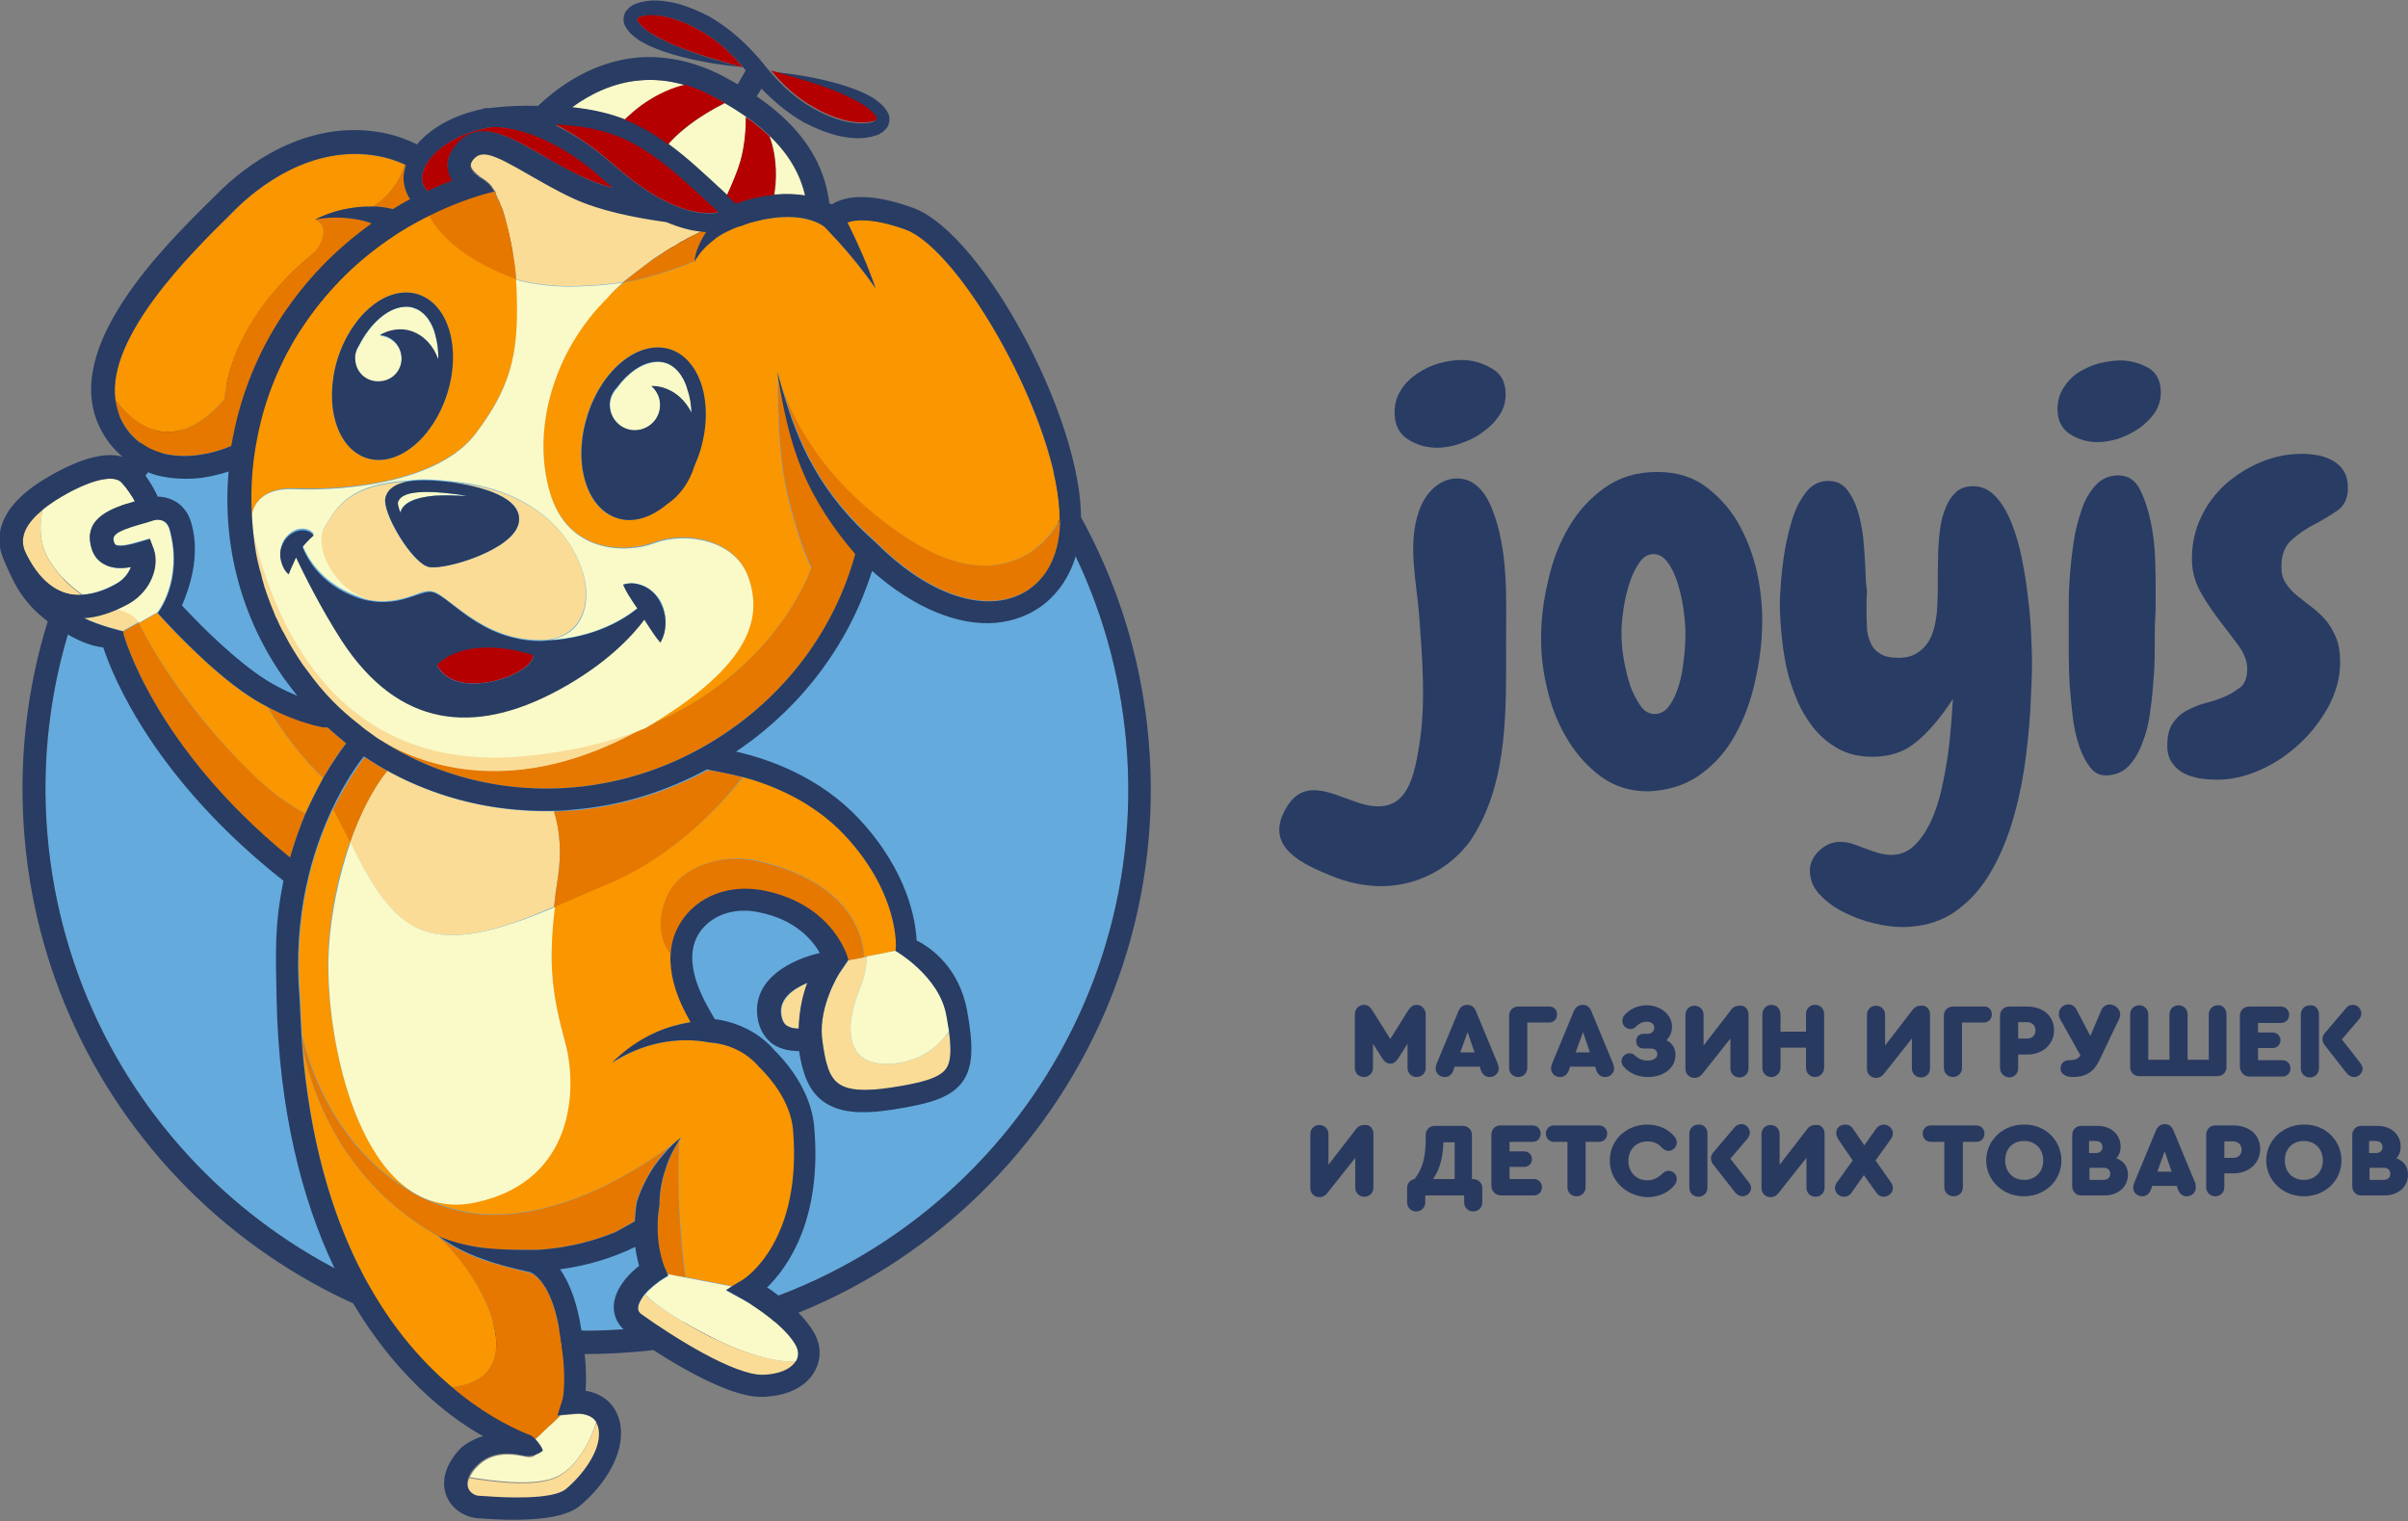 <?xml version="1.0" encoding="UTF-8"?> <!-- Generator: Adobe Illustrator 18.0.0, SVG Export Plug-In . SVG Version: 6.00 Build 0) --> <svg xmlns="http://www.w3.org/2000/svg" xmlns:xlink="http://www.w3.org/1999/xlink" id="Слой_1" x="0px" y="0px" viewBox="0 0 557.2 352" xml:space="preserve"><rect x="0" y="0" width="557.2" height="352" fill="#808080" stroke="none"/> <g> <g> <g> <path fill="#283C64" d="M340.9,193.5c8.2-13.1,7.6-30,7.6-44.9c0-10.2,0.6-21.3-3.3-31c-1.4-3.5-3.9-6.9-8-6.9 c-4.4,0-7.5,3.7-8.8,7.4c-2.8,7.7-0.6,16.5,0,24.4c0.7,9.9,1.6,20.1,0,30c-1.4,8.7-3.4,16.8-14.2,13.2c-6.6-2.2-13-6.1-17.1,2.2 c-4.2,8.4,4.8,12.2,10.6,14.6C324.1,209.4,336.4,200.8,340.9,193.5z"></path> <path fill="#283C64" d="M325.7,101.6c2,1.3,4.3,2,6.9,2c1.6,0,3.3-0.3,5.1-0.9c1.8-0.6,3.6-1.4,5.1-2.5c1.6-1.1,2.9-2.3,4-3.9 c1.1-1.5,1.6-3.2,1.6-5.1c0-2.8-1.1-4.8-3.3-6c-2.2-1.3-4.5-1.9-7-1.9c-1.7,0-3.5,0.3-5.2,0.8c-1.8,0.5-3.4,1.3-4.9,2.3 c-1.5,1-2.8,2.2-3.8,3.8c-1,1.5-1.5,3.3-1.5,5.2C322.7,98.2,323.7,100.3,325.7,101.6z"></path> <path fill="#283C64" d="M392.9,179.6c3.2-2.2,5.9-5,8-8.5c2.1-3.5,3.7-7.4,4.8-11.7c1.1-4.4,1.8-8.7,2-13c0.2-3.9,0-8-0.8-12.3 c-0.8-4.4-2.2-8.4-4.1-12c-1.9-3.7-4.5-6.7-7.7-9.2c-3.2-2.5-7-3.7-11.6-3.7c-4.7,0-8.7,1.2-12.1,3.6c-3.4,2.4-6.2,5.4-8.4,9.2 c-2.2,3.7-3.8,7.9-4.8,12.5c-1.1,4.6-1.6,9-1.6,13.3c0,4,0.5,8.1,1.6,12.3c1,4.2,2.6,7.9,4.7,11.3c2.1,3.4,4.7,6.2,7.7,8.4 c3.1,2.2,6.7,3.3,10.8,3.3C385.8,182.9,389.6,181.8,392.9,179.6z M379.6,163.3c-0.9-1.3-1.7-2.8-2.4-4.7c-0.6-1.9-1.1-4-1.5-6.2 c-0.4-2.3-0.5-4.4-0.5-6.3c0-1.5,0.2-3.3,0.5-5.4c0.3-2.1,0.8-4,1.4-5.9c0.6-1.9,1.4-3.4,2.3-4.7c0.9-1.3,2-1.9,3.2-1.9 s2.3,0.6,3.2,1.8c0.9,1.2,1.7,2.7,2.3,4.6c0.6,1.9,1.1,3.9,1.4,6c0.3,2.1,0.5,4.1,0.5,5.9c0,1.9-0.1,4-0.4,6.2 c-0.2,2.2-0.6,4.3-1.2,6.1c-0.6,1.9-1.3,3.4-2.2,4.6c-0.9,1.2-2,1.8-3.3,1.8C381.6,165.2,380.5,164.6,379.6,163.3z"></path> <path fill="#283C64" d="M431.6,130.7c-0.1-2.2-0.3-4.4-0.5-6.6c-0.3-2.2-0.7-4.3-1.3-6.1c-0.6-1.9-1.4-3.4-2.4-4.7 c-1-1.2-2.2-1.9-3.8-2c-2.3-0.2-4.2,0.7-5.7,2.6c-1.5,1.9-2.6,4.2-3.4,7c-0.8,2.7-1.4,5.5-1.8,8.4c-0.4,2.9-0.6,5.2-0.7,7 c-0.2,2.3-0.2,4.9,0,7.7c0.2,2.8,0.5,5.6,1,8.5c0.5,2.9,1.3,5.7,2.4,8.4c1,2.7,2.4,5.1,4,7.2c1.6,2.1,3.6,3.8,5.9,5.1 c2.3,1.3,5,1.9,8,1.9c4,0,7.4-1.1,10.2-3.5c2.8-2.3,5.6-5.6,8.4-9.9c-0.1,1.5-0.2,3.3-0.4,5.7c-0.2,2.3-0.4,4.8-0.8,7.5 c-0.4,2.7-0.9,5.3-1.5,8c-0.6,2.7-1.5,5.2-2.5,7.4c-1.1,2.2-2.3,4-3.8,5.4c-1.5,1.4-3.2,2.1-5.3,2.1c-1.1,0-2.2-0.2-3.2-0.5 c-1-0.3-2-0.7-3.1-1.1c-1-0.4-1.9-0.7-2.8-1c-0.9-0.3-1.9-0.4-2.8-0.4c-0.9,0-1.7,0.2-2.5,0.5c-0.8,0.4-1.6,0.9-2.2,1.5 c-0.7,0.6-1.2,1.3-1.6,2.1c-0.4,0.8-0.6,1.6-0.6,2.4c0,2.1,0.7,4,2.2,5.6c1.5,1.6,3.3,3,5.5,4.1c2.2,1.1,4.5,2,7,2.6 c2.5,0.6,4.7,0.9,6.6,0.9c4.5,0,8.4-1.1,11.6-3.1c3.2-2.1,6-4.9,8.2-8.4c2.2-3.5,4-7.4,5.4-11.8c1.4-4.4,2.4-8.9,3.1-13.4 c0.7-4.6,1.1-9,1.4-13.3c0.2-4.3,0.4-8.2,0.4-11.6c0-1.5-0.1-3.4-0.2-6c-0.1-2.5-0.3-5.3-0.7-8.3c-0.3-3-0.8-6.1-1.4-9.1 c-0.6-3.1-1.4-5.9-2.4-8.4c-1-2.5-2.2-4.6-3.7-6.2c-1.5-1.6-3.2-2.4-5.2-2.4c-1.6,0-2.9,0.4-3.9,1.3c-1,0.9-1.8,2-2.4,3.5 c-0.6,1.4-1.1,3-1.3,4.7c-0.3,1.7-0.4,3.5-0.5,5.3c0,1.8-0.1,3.5-0.1,5.1c0,1.6,0,3,0,4.1c0,1.6-0.1,3.3-0.2,5.1 c-0.2,1.8-0.5,3.5-1.1,5.1c-0.6,1.6-1.5,2.9-2.8,3.9c-1.3,1.1-2.9,1.6-5,1.6c-1.9,0-3.3-0.3-4.3-1c-1-0.6-1.8-1.5-2.2-2.6 c-0.5-1.1-0.8-2.3-0.8-3.7c-0.1-1.4-0.1-2.7-0.1-4.1c0-1,0-2.4,0.1-4.2C431.7,134.9,431.7,132.9,431.6,130.7z"></path> <path fill="#283C64" d="M497.6,164.2c0.4-2.7,0.6-5.4,0.8-8.1c0.2-2.7,0.2-5.1,0.2-7.4c0-2.3,0-4.1,0.1-5.5 c0.1-1.1,0.1-2.3,0.1-3.6c0-1.3,0-2.4,0-3.6c0-1.4,0-3.5-0.1-6.4c-0.1-2.9-0.4-5.8-1-8.7c-0.6-2.9-1.4-5.4-2.5-7.6 c-1.1-2.2-2.8-3.3-5-3.3c-2.1,0-3.8,0.7-5.2,2.2c-1.4,1.5-2.5,3.3-3.3,5.7c-0.8,2.3-1.5,4.9-1.9,7.7c-0.4,2.8-0.7,5.6-0.9,8.4 c-0.2,2.7-0.2,5.3-0.2,7.7c0,2.4,0,4.2,0,5.5c0,1,0,2.5,0,4.5c0,2,0.1,4.2,0.2,6.6c0.2,2.4,0.4,4.8,0.7,7.4 c0.3,2.5,0.8,4.8,1.5,6.9c0.7,2.1,1.6,3.7,2.6,5c1,1.3,2.3,1.9,3.9,1.8c2-0.1,3.7-0.8,5-2.2c1.3-1.4,2.4-3.2,3.2-5.5 C496.7,169.5,497.3,167,497.6,164.2z"></path> <path fill="#283C64" d="M497.1,85.1c-2-1.1-4.2-1.7-6.5-1.7c-1.6,0-3.3,0.3-5,0.7c-1.7,0.5-3.3,1.2-4.7,2.1 c-1.4,0.9-2.5,2.1-3.4,3.5c-0.9,1.4-1.4,3.1-1.4,4.9c0,2.6,0.9,4.5,2.8,5.8c1.9,1.2,4,1.9,6.5,1.9c1.5,0,3.1-0.3,4.8-0.8 c1.7-0.6,3.3-1.4,4.8-2.4c1.5-1.1,2.7-2.3,3.6-3.6c0.9-1.4,1.4-2.9,1.4-4.7C500,88.1,499,86.2,497.1,85.1z"></path> <path fill="#283C64" d="M515,161.1c-1.4,0.6-2.8,1.1-4.4,1.5c-1.6,0.4-3,1-4.4,1.7c-1.4,0.7-2.5,1.7-3.4,3 c-0.9,1.3-1.3,3-1.3,5.3c0,1.6,0.4,2.9,1.1,3.9c0.7,1,1.6,1.8,2.7,2.4c1.1,0.6,2.3,0.9,3.7,1.2c1.4,0.2,2.7,0.3,4.1,0.3 c3.3,0,6.7-0.8,10-2.3c3.4-1.5,6.4-3.6,9.1-6.1c2.7-2.5,4.9-5.4,6.7-8.7c1.7-3.3,2.6-6.6,2.6-10c0-2.3-0.3-4.3-1-5.9 c-0.7-1.6-1.5-3-2.5-4.1c-1-1.1-2.1-2.1-3.3-3c-1.2-0.9-2.3-1.8-3.3-2.6c-1-0.8-1.9-1.8-2.5-2.8c-0.7-1-1-2.3-1-3.8 c0-2.7,0.8-4.8,2.4-6.2c1.6-1.4,3.3-2.6,5.3-3.6c1.9-1,3.7-2.1,5.3-3.2c1.6-1.1,2.4-2.9,2.4-5.2c0-1.5-0.3-2.8-0.9-3.8 c-0.6-1-1.4-1.8-2.4-2.4c-1-0.6-2.1-1-3.3-1.3c-1.3-0.2-2.5-0.4-3.8-0.4c-3.4,0-6.6,0.6-9.7,1.9c-3.1,1.3-5.8,3-8.2,5.1 c-2.4,2.2-4.3,4.7-5.7,7.7c-1.4,2.9-2.1,6.2-2.1,9.6c0,2.8,0.7,5.4,2,7.7c1.3,2.3,2.8,4.5,4.4,6.6c1.6,2.1,3.1,4,4.4,5.8 c1.3,1.8,2,3.6,2,5.3c0,1.8-0.4,3.1-1.3,4.1C517.5,159.7,516.4,160.5,515,161.1z"></path> </g> <g> <path fill="#293A61" d="M329.9,234.7v12.4c0,1.2-0.9,2.1-2.1,2.1s-2.1-0.9-2.1-2.1v-5.6l-2.1,3.3c-0.6,0.9-1.1,1.3-1.9,1.3 s-1.3-0.4-1.9-1.3l-2.1-3.3v5.6c0,1.2-0.9,2.1-2.1,2.1s-2.1-0.9-2.1-2.1v-12.4c0-1.2,0.9-2.2,2.1-2.2c0.9,0,1.4,0.4,2.1,1.5 l4,6.4l4-6.4c0.7-1.1,1.3-1.5,2.1-1.5C329,232.5,329.9,233.5,329.9,234.7z"></path> <path fill="#293A61" d="M346.8,247.2c0,1.1-0.9,2-2.1,2c-0.9,0-1.6-0.5-2-1.5l-0.3-0.9h-5.8l-0.3,0.9c-0.4,1-1.1,1.5-2,1.5 c-1.2,0-2.1-0.9-2.1-2c0-0.3,0.1-0.7,0.2-1l5.1-12.3c0.4-0.9,1.1-1.4,2-1.4c1,0,1.6,0.5,2,1.4l5.1,12.3 C346.7,246.6,346.8,247,346.8,247.2z M337.9,243.5h3.3l-1.6-4.7L337.9,243.5z"></path> <path fill="#293A61" d="M360.3,234.7c0,1.1-0.8,1.9-1.9,1.9h-5v10.5c0,1.2-0.9,2.1-2.1,2.1s-2.1-0.9-2.1-2.1V235 c0-1.2,0.9-2.1,2.1-2.1h7.1C359.5,232.8,360.3,233.6,360.3,234.7z"></path> <path fill="#293A61" d="M373.5,247.2c0,1.1-0.9,2-2.1,2c-0.9,0-1.6-0.5-2-1.5l-0.3-0.9h-5.8l-0.3,0.9c-0.4,1-1.1,1.5-2,1.5 c-1.2,0-2.1-0.9-2.1-2c0-0.3,0.1-0.7,0.2-1l5.1-12.3c0.4-0.9,1.1-1.4,2-1.4c1,0,1.6,0.5,2,1.4l5.1,12.3 C373.4,246.6,373.5,247,373.5,247.2z M364.6,243.5h3.3l-1.6-4.7L364.6,243.5z"></path> <path fill="#293A61" d="M387.7,244.1c0,3-2.7,5.1-6.4,5.1c-2.3,0-4.3-0.9-5.6-2.4c-0.3-0.4-0.5-0.8-0.5-1.2 c0-1.1,0.9-1.9,1.9-1.9c0.5,0,1,0.2,1.3,0.6c0.8,0.7,1.7,1.1,2.8,1.1c1.4,0,2.3-0.6,2.3-1.5c0-0.8-0.6-1.3-1.6-1.3h-1.6 c-1,0-1.7-0.7-1.7-1.7c0-1,0.7-1.7,1.7-1.7h0.9c1,0,1.6-0.6,1.6-1.4c0-0.9-0.8-1.4-1.8-1.4c-0.9,0-1.7,0.4-2.4,1.1 c-0.4,0.4-0.8,0.6-1.3,0.6c-1,0-1.9-0.8-1.9-1.9c0-0.4,0.1-0.8,0.4-1.2c1.2-1.5,3.2-2.4,5.2-2.4c3.3,0,5.9,2.2,5.9,5 c0,1.2-0.5,2.3-1.3,3.1C387,241.3,387.7,242.6,387.7,244.1z"></path> <path fill="#293A61" d="M404.6,234.7v12.5c0,1.2-0.9,2.1-2.1,2.1s-2.1-0.9-2.1-2.1v-6.9l-6.5,8.2c-0.5,0.6-1.1,0.9-1.8,0.9 c-1.2,0-2.1-0.9-2.1-2.1v-12.5c0-1.2,0.9-2.1,2.1-2.1c1.2,0,2.1,0.9,2.1,2.1v7.1l6.1-7.9c0.5-0.7,1-1.3,2.2-1.3 C403.7,232.5,404.6,233.5,404.6,234.7z"></path> <path fill="#293A61" d="M407.8,247.1v-12.4c0-1.2,0.9-2.2,2.1-2.2s2.1,0.9,2.1,2.2v4h5.9v-4.1c0-1.2,0.9-2.1,2.1-2.1 s2.1,0.9,2.1,2.1v12.4c0,1.2-0.9,2.2-2.1,2.2c-1.2,0-2.1-0.9-2.1-2.2v-4.6H412v4.6c0,1.2-0.9,2.2-2.1,2.2 S407.8,248.3,407.8,247.1z"></path> <path fill="#293A61" d="M446.6,234.7v12.5c0,1.2-0.9,2.1-2.1,2.1c-1.2,0-2.1-0.9-2.1-2.1v-6.9l-6.5,8.2c-0.5,0.6-1.1,0.9-1.8,0.9 c-1.2,0-2.1-0.9-2.1-2.1v-12.5c0-1.2,0.9-2.1,2.1-2.1c1.2,0,2.1,0.9,2.1,2.1v7.1l6.1-7.9c0.5-0.7,1-1.3,2.2-1.3 C445.7,232.5,446.6,233.5,446.6,234.7z"></path> <path fill="#293A61" d="M460.9,234.7c0,1.1-0.8,1.9-1.9,1.9h-5v10.5c0,1.2-0.9,2.1-2.1,2.1c-1.2,0-2.1-0.9-2.1-2.1V235 c0-1.2,0.9-2.1,2.1-2.1h7.1C460.1,232.8,460.9,233.6,460.9,234.7z"></path> <path fill="#293A61" d="M462.8,247.1V235c0-1.2,0.9-2.1,2.1-2.1h4.2c3.7,0,6.2,2.2,6.2,5.5c0,3.2-2.6,5.6-6.2,5.6H467v3.2 c0,1.2-0.9,2.1-2.1,2.1C463.7,249.2,462.8,248.3,462.8,247.1z M469.1,240.3c1.2,0,1.9-0.8,1.9-1.9c0-1.1-0.8-1.9-1.9-1.9H467v3.8 H469.1z"></path> <path fill="#293A61" d="M490.6,234.8c0,0.3-0.1,0.7-0.3,1.1l-4.6,9.6c-1.2,2.5-3.1,3.7-6,3.7c-0.8,0-1.4-0.1-1.9-0.4 c-0.7-0.4-1-0.9-1-1.6c0-1.1,0.8-1.9,2-1.9h0.1c1.2,0,2-0.3,2.5-1.1l-4.7-8.4c-0.2-0.4-0.3-0.8-0.3-1.2c0-1.2,1-2.2,2.2-2.2 c0.9,0,1.6,0.5,2,1.4l3.1,5.9l2.5-5.9c0.3-0.8,1.1-1.4,2-1.4C489.6,232.5,490.6,233.5,490.6,234.8z"></path> <path fill="#293A61" d="M515.2,234.7v12.2c0,1.2-0.9,2.1-2.1,2.1H495c-1.2,0-2.1-0.9-2.1-2.1v-12.2c0-1.2,0.9-2.1,2.1-2.1 s2.1,0.9,2.1,2.1v10.5h4.9v-10.5c0-1.2,0.9-2.1,2.1-2.1c1.2,0,2.1,0.9,2.1,2.1v10.5h4.9v-10.5c0-1.2,0.9-2.1,2.1-2.1 C514.3,232.5,515.2,233.4,515.2,234.7z"></path> <path fill="#293A61" d="M518.3,246.8V235c0-1.2,0.9-2.1,2.1-2.1h7.4c1.1,0,1.9,0.8,1.9,1.9c0,1.1-0.8,1.9-1.9,1.9h-5.3v2.2h3.4 c1,0,1.8,0.8,1.8,1.8s-0.8,1.8-1.8,1.8h-3.4v2.8h5.6c1.1,0,1.9,0.8,1.9,1.9c0,1.1-0.8,1.9-1.9,1.9h-7.7 C519.2,249,518.3,248,518.3,246.8z"></path> <path fill="#293A61" d="M536.6,234.7v12.5c0,1.2-0.9,2.1-2.1,2.1c-1.2,0-2.1-0.9-2.1-2.1v-12.5c0-1.2,0.9-2.1,2.1-2.1 C535.7,232.5,536.6,233.4,536.6,234.7z M546.7,247.2c0,1.1-0.9,2-2,2c-0.6,0-1.2-0.3-1.7-0.9l-5.1-6.5c-0.3-0.4-0.5-0.9-0.5-1.4 c0-0.4,0.2-0.9,0.5-1.3l5.1-6c0.4-0.4,0.9-0.6,1.5-0.6c1,0,1.9,0.9,1.9,2c0,0.5-0.2,0.9-0.5,1.3l-4,4.7l4.3,5.5 C546.5,246.5,546.7,246.9,546.7,247.2z"></path> <path fill="#293A61" d="M317.8,262.3v12.5c0,1.2-0.9,2.1-2.1,2.1c-1.2,0-2.1-0.9-2.1-2.1v-6.9l-6.5,8.2c-0.5,0.6-1.1,0.9-1.8,0.9 c-1.2,0-2.1-0.9-2.1-2.1v-12.5c0-1.2,0.9-2.1,2.1-2.1c1.2,0,2.1,0.9,2.1,2.1v7.1l6.1-7.9c0.5-0.7,1-1.3,2.2-1.3 C316.9,260.1,317.8,261.1,317.8,262.3z"></path> <path fill="#293A61" d="M343,274.9v3.3c0,1.2-0.9,2.1-2.1,2.1c-1.2,0-2.1-0.9-2.1-2.1v-1.6h-9v1.6c0,1.2-0.9,2.1-2.1,2.1 c-1.2,0-2.1-0.9-2.1-2.1v-3.3c0-1.1,0.7-1.9,1.7-2.1c1.8-2.2,2.6-5,2.6-9.2v-1c0-1.2,0.9-2.1,2.1-2.1h6.5c1.2,0,2.1,0.9,2.1,2.1 v10.2h0.1C342.1,272.8,343,273.7,343,274.9z M331.6,272.8h5v-8.5h-2.6C333.9,267.9,333.1,270.7,331.6,272.8z"></path> <path fill="#293A61" d="M345.1,274.4v-11.9c0-1.2,0.9-2.1,2.1-2.1h7.4c1.1,0,1.9,0.8,1.9,1.9c0,1.1-0.8,1.9-1.9,1.9h-5.3v2.2h3.4 c1,0,1.8,0.8,1.8,1.8c0,1-0.8,1.8-1.8,1.8h-3.4v2.8h5.6c1.1,0,1.9,0.8,1.9,1.9c0,1.1-0.8,1.9-1.9,1.9h-7.7 C346,276.5,345.1,275.6,345.1,274.4z"></path> <path fill="#293A61" d="M362.7,274.7v-10.5h-3.1c-1.1,0-1.9-0.8-1.9-1.9c0-1.1,0.8-1.9,1.9-1.9H370c1.1,0,1.9,0.8,1.9,1.9 c0,1.1-0.8,1.9-1.9,1.9h-3.1v10.5c0,1.2-0.9,2.1-2.1,2.1C363.6,276.8,362.7,275.9,362.7,274.7z"></path> <path fill="#293A61" d="M372.5,268.5c0-4.7,3.8-8.3,8.7-8.3c2.5,0,4.8,1,6.2,2.7c0.4,0.4,0.6,1,0.6,1.5c0,1-0.9,1.9-1.9,1.9 c-0.6,0-1.1-0.3-1.6-0.8c-0.9-1-2-1.4-3.3-1.4c-2.6,0-4.4,1.9-4.4,4.5s1.8,4.5,4.4,4.5c1.3,0,2.3-0.5,3.3-1.4 c0.5-0.5,1-0.8,1.6-0.8c1.1,0,1.9,0.9,1.9,1.9c0,0.5-0.2,1-0.6,1.5c-1.4,1.7-3.7,2.7-6.2,2.7 C376.3,276.8,372.5,273.2,372.5,268.5z"></path> <path fill="#293A61" d="M395.1,262.3v12.5c0,1.2-0.9,2.1-2.1,2.1c-1.2,0-2.1-0.9-2.1-2.1v-12.5c0-1.2,0.9-2.1,2.1-2.1 C394.2,260.1,395.1,261,395.1,262.3z M405.2,274.8c0,1.1-0.9,2-2,2c-0.6,0-1.2-0.3-1.7-0.9l-5.1-6.5c-0.3-0.4-0.5-0.9-0.5-1.4 c0-0.4,0.2-0.9,0.5-1.3l5.1-6c0.4-0.4,0.9-0.6,1.5-0.6c1,0,1.9,0.9,1.9,2c0,0.5-0.2,0.9-0.5,1.3l-4,4.7l4.3,5.5 C405,274,405.2,274.4,405.2,274.8z"></path> <path fill="#293A61" d="M422.2,262.3v12.5c0,1.2-0.9,2.1-2.1,2.1c-1.2,0-2.1-0.9-2.1-2.1v-6.9l-6.5,8.2c-0.5,0.6-1.1,0.9-1.8,0.9 c-1.2,0-2.1-0.9-2.1-2.1v-12.5c0-1.2,0.9-2.1,2.1-2.1s2.1,0.9,2.1,2.1v7.1l6.1-7.9c0.5-0.7,1-1.3,2.2-1.3 C421.3,260.1,422.2,261.1,422.2,262.3z"></path> <path fill="#293A61" d="M438,274.9c0,1.1-1,2-2.1,2c-0.7,0-1.3-0.3-1.7-0.9l-2.9-4.1l-2.9,4.1c-0.4,0.6-1,0.9-1.7,0.9 c-1.1,0-2.1-0.9-2.1-2c0-0.5,0.2-1,0.6-1.5l3.5-4.9l-3.2-4.7c-0.4-0.6-0.6-1.1-0.6-1.7c0-1.1,0.9-1.9,2.1-1.9 c0.8,0,1.3,0.3,1.8,1l2.6,3.8l2.7-3.8c0.4-0.6,1.1-1,1.8-1c1.1,0,2.1,0.9,2.1,2c0,0.6-0.2,1.1-0.7,1.7l-3.3,4.6l3.5,5 C437.9,274,438,274.4,438,274.9z"></path> <path fill="#293A61" d="M449.9,274.7v-10.5h-3.1c-1.1,0-1.9-0.8-1.9-1.9c0-1.1,0.8-1.9,1.9-1.9h10.5c1.1,0,1.9,0.8,1.9,1.9 c0,1.1-0.8,1.9-1.9,1.9h-3.1v10.5c0,1.2-0.9,2.1-2.1,2.1C450.8,276.8,449.9,275.9,449.9,274.7z"></path> <path fill="#293A61" d="M477,268.5c0,4.7-3.8,8.3-8.7,8.3c-4.9,0-8.7-3.7-8.7-8.3s3.8-8.3,8.7-8.3 C473.2,260.1,477,263.8,477,268.5z M464,268.5c0,2.7,1.8,4.5,4.4,4.5c2.6,0,4.4-1.9,4.4-4.5c0-2.6-1.8-4.5-4.4-4.5 C465.7,264,464,265.8,464,268.5z"></path> <path fill="#293A61" d="M492.4,271.8c0,2.8-2.3,4.8-5.4,4.8h-5.4c-1.2,0-2.1-0.9-2.1-2.1v-11.9c0-1.2,0.9-2.1,2.1-2.1h3.7 c3.2,0,5.4,2,5.4,4.8c0,1.1-0.3,2-1,2.7C491.4,268.6,492.4,269.9,492.4,271.8z M483.4,264v2.8h1.5c1,0,1.6-0.5,1.6-1.4 c0-0.9-0.6-1.4-1.6-1.4H483.4z M488.3,271.6c0-0.9-0.6-1.4-1.6-1.4h-3.2v2.8h3.2C487.7,273,488.3,272.5,488.3,271.6z"></path> <path fill="#293A61" d="M508.1,274.8c0,1.1-0.9,2-2.1,2c-0.9,0-1.6-0.5-2-1.5l-0.3-0.9H498l-0.3,0.9c-0.4,1-1.1,1.5-2,1.5 c-1.2,0-2.1-0.9-2.1-2c0-0.3,0.1-0.7,0.2-1l5.1-12.3c0.4-0.9,1.1-1.4,2-1.4c1,0,1.6,0.5,2,1.4l5.1,12.3 C508,274.2,508.1,274.5,508.1,274.8z M499.2,271.1h3.3l-1.6-4.7L499.2,271.1z"></path> <path fill="#293A61" d="M510.5,274.7v-12.2c0-1.2,0.9-2.1,2.1-2.1h4.2c3.7,0,6.2,2.2,6.2,5.5c0,3.2-2.6,5.6-6.2,5.6h-2.1v3.2 c0,1.2-0.9,2.1-2.1,2.1C511.4,276.8,510.5,275.9,510.5,274.7z M516.8,267.9c1.2,0,1.9-0.8,1.9-1.9c0-1.1-0.8-1.9-1.9-1.9h-2.1 v3.8H516.8z"></path> <path fill="#293A61" d="M541.8,268.5c0,4.7-3.8,8.3-8.7,8.3s-8.7-3.7-8.7-8.3s3.8-8.3,8.7-8.3C538,260.1,541.8,263.8,541.8,268.5 z M528.7,268.5c0,2.7,1.8,4.5,4.4,4.5c2.6,0,4.4-1.9,4.4-4.5c0-2.6-1.8-4.5-4.4-4.5C530.5,264,528.7,265.8,528.7,268.5z"></path> <path fill="#293A61" d="M557.2,271.8c0,2.8-2.3,4.8-5.4,4.8h-5.4c-1.2,0-2.1-0.9-2.1-2.1v-11.9c0-1.2,0.9-2.1,2.1-2.1h3.7 c3.2,0,5.4,2,5.4,4.8c0,1.1-0.3,2-1,2.7C556.2,268.6,557.2,269.9,557.2,271.8z M548.2,264v2.8h1.5c1,0,1.6-0.5,1.6-1.4 c0-0.9-0.6-1.4-1.6-1.4H548.2z M553.1,271.6c0-0.9-0.6-1.4-1.6-1.4h-3.2v2.8h3.2C552.5,273,553.1,272.5,553.1,271.6z"></path> </g> </g> <g> <circle fill="#64AADC" cx="135.8" cy="182.6" r="125.3"></circle> <path fill="#283C64" d="M135.9,57.3c64.3,0,119,49.2,124.7,114.5c6,68.9-45.1,129.6-114,135.6c-3.7,0.3-7.3,0.5-10.9,0.5 c-64.3,0-119-49.2-124.7-114.5C5,124.5,56,63.8,125,57.8C128.6,57.5,132.3,57.3,135.9,57.3 M135.9,52v5.3V52L135.9,52 c-3.8,0-7.6,0.2-11.4,0.5c-34.7,3-66.2,19.4-88.7,46.1c-22.4,26.7-33.1,60.5-30.1,95.3c2.8,32.8,17.8,63,42,85.2 c24.1,22,55.4,34.2,87.9,34.2c3.8,0,7.6-0.2,11.4-0.5c71.7-6.2,125-69.6,118.8-141.4c-2.8-32.8-17.8-63-42-85.2 C199.7,64.1,168.5,52,135.9,52L135.9,52z"></path> <g> <path fill="#FADC96" d="M11.8,130.4c-2.9-4.3-2.7-9.1-1.9-12.4c-3.3,2.6-5.8,6.1-4,9.9c2.5,5.2,5.6,8.3,9.3,9.4 c1.3,0.4,2.6,0.5,3.9,0.4C16.6,136,14,133.7,11.8,130.4z"></path> <path fill="#FADC96" d="M30.9,141.5c0,0-1.6,0-4-0.5c-2.1,0.9-4.5,1.7-7.1,1.9c-0.2,0-0.3,0-0.5,0c3.5,1.8,9.1,3.1,9.1,3.1l3.6-2 C31.3,142.5,30.9,141.5,30.9,141.5z"></path> <path fill="#FADC96" d="M128.9,341.8c-5.1,2.5-15.3,1-20.3,0.2c-0.4,0.9-0.5,1.8-0.2,2.6c0.4,1,1.5,1.8,2.7,1.9l1.6,0.1 c4.1,0.2,15.3,0.8,18.4-1.7c3.9-3.3,7.8-8.6,7.6-13c0-1.1-0.3-1.9-0.7-2.6C136.7,332.8,133.9,339.3,128.9,341.8z"></path> <path fill="#FADC96" d="M81,194.9c4.4,8.7,9.1,17.8,17.1,20.5c8.6,2.9,19.9-1.2,30.1-5.6c0.2-2.1,0.5-4.3,0.9-6.8 c0.9-6,0.4-11.1-0.9-15.3c-4.6,0.1-9.2-0.2-13.8-0.9c-8.9-1.4-17.3-4.3-24.8-8.5C86.2,182.6,83.3,188.4,81,194.9z"></path> <path fill="#FADC96" d="M149.2,299.5c-0.2,0.2-0.4,0.4-0.5,0.7c-1.9,2.8-0.8,3.6-0.1,4.1c7.3,5.2,21.4,14,27.9,13.9 c3.6-0.1,6.4-1.2,7.6-3.1c-3.4-0.1-10.2-0.7-21.7-6.8C154.7,304.1,151,301.2,149.2,299.5z"></path> <path fill="#FADC96" d="M206.6,246.1c-11.9,1-10.9-9.6-7.6-17.4c0.8-2,1.5-4.5,1.6-7.3l-0.7,0.1l-3.6,0.7l-2.1,3.1 c0,0-4.7,7.3-4,14.8c0.7,6,1.7,9.1,3.7,10.6c2.2,1.7,6.2,2,12.5,1c6.5-1,10.9-2.1,12.5-4.3c1.1-1.5,1.3-4.1,0.7-8.7 C217.5,241.6,213.6,245.5,206.6,246.1z"></path> <path fill="#FADC96" d="M182.1,237.3c0.7,0.5,1.8,0.7,2.8,0.7c0-3.7,0.8-7.5,2-10.6c-3.3,1.4-6.3,3.6-6.1,7 C181,236.5,181.8,237.1,182.1,237.3z"></path> <path fill="#FADC96" d="M114.9,45.2c0.1,0.2,0.2,0.3,0.2,0.5c0.1,0.2,0.2,0.5,0.4,0.8c0.1,0.2,0.2,0.3,0.2,0.5 c0.1,0.3,0.2,0.6,0.4,0.9c0.1,0.2,0.1,0.3,0.2,0.5c0.1,0.4,0.3,0.8,0.4,1.3c0,0.1,0.1,0.2,0.1,0.3c0,0,0,0,0,0 c0.1,0.2,0.1,0.5,0.2,0.9c0.4,1.6,1.2,4.7,1.8,8.4c0.2,1.6,0.4,3.2,0.6,4.9c0,0.1,0,0.2,0,0.3c0,0,0,0.1,0,0.1 c0,0,4.7,1.5,11.4,1.6c7,0.1,13.3-0.9,13.3-0.9c0.1-0.1,0.3-0.2,0.4-0.3c3.1-2.4,5.7-4.4,6.5-5c0.2-0.1,0.3-0.2,0.3-0.2 c0.5-0.3,0.9-0.6,1.4-0.9c0.1-0.1,0.2-0.2,0.4-0.2c0.7-0.5,1.5-0.9,2.2-1.4c0.2-0.1,0.4-0.2,0.6-0.3c0.6-0.3,1.1-0.7,1.6-1 c0.2-0.1,0.4-0.2,0.6-0.3c0.7-0.4,1.4-0.8,2-1.1c0,0,0.1,0,0.1,0c0.6-0.3,1.2-0.7,1.8-1c0.1-0.1,0.3-0.1,0.4-0.2 c-2.3-0.2-5-0.8-8.1-2.2c-7.2-0.9-15.4-2.6-21.6-5.5c-3.8-1.8-7.1-3.7-10.1-5.4c-8.6-5-11.3-6-13.2-3.3c-0.6,0.8-0.5,1.2-0.4,1.4 c0.2,0.9,1.4,1.9,1.8,2.2c0.1,0,0.1,0.1,0.2,0.2c0.5,0.3,1,0.7,1.5,1c0.2,0.2,0.4,0.4,0.7,0.6c0.1,0.1,0.1,0.2,0.2,0.2 c0.1,0.2,0.3,0.3,0.4,0.5c0.1,0.1,0.2,0.2,0.2,0.3c0.1,0.2,0.3,0.4,0.4,0.6c0,0,0,0.1,0.1,0.1c0.1,0.1,0.1,0.2,0.2,0.3 C114.7,44.8,114.8,45,114.9,45.2z"></path> <path fill="#FADC96" d="M104.6,111.6c6.3,0.9,16.7,3.3,15.4,9.5c-1.3,6.1-16.8,10.8-20.7,10.1c-3.9-0.7-11.1-12.7-10.1-16.1 c0.6-2.1,2.6-3.2,5.2-3.7c-13.6,0.7-16.5,6.1-19.2,10.4c-3.3,5.2,3,16,10.7,17.1c4.4,0.7,7.9-0.5,10.4-1.4 c1.2-0.5,2.3-0.9,3.6-0.7c1.3,0.2,2.6,1.3,4.3,2.6c3.3,2.5,7.8,6.1,13.9,7.8c0.3,0.1,0.5,0.1,0.8,0.2c2,0.5,4.2,0.7,6.6,0.7 c0.4,0,0.9-0.1,1.3-0.1c6.5-0.9,9.2-6,8.7-11.9C134.9,128.1,127.2,113.5,104.6,111.6z"></path> <path fill="#FADC96" d="M149.3,168.3c-8.2,3.3-18,5.8-29.7,6.6c-42.8,3.1-56.9-32.4-61.5-53.9c0,0.4,0.1,0.7,0.1,0.7 c0.1,1.4,0.3,2.7,0.5,4c0.1,0.7,0.2,1.3,0.3,2c0.1,0.5,0.2,1,0.3,1.6c0.2,0.8,0.4,1.7,0.6,2.5c0.1,0.3,0.2,0.7,0.3,1 c0.2,0.9,0.5,1.7,0.7,2.6c0.1,0.2,0.2,0.5,0.2,0.7c0.4,1.3,0.9,2.6,1.4,3.9c0.3,0.7,0.6,1.5,0.9,2.2c0.2,0.4,0.3,0.7,0.5,1.1 c0.4,0.9,0.9,1.8,1.3,2.7c0.1,0.2,0.2,0.4,0.4,0.7c0.6,1.1,1.2,2.3,1.9,3.4c0,0,0,0,0,0c0.7,1.2,1.5,2.4,2.3,3.6 c0.3,0.4,0.6,0.8,0.9,1.3c4.1,5.7,7.8,9.3,12.3,12.8c0.9,0.7,1.9,1.5,2.9,2.2l0,0c0,0,1.1,0.9,3.2,2.1 C97.1,176.6,118.9,185.7,149.3,168.3z"></path> </g> <g> <path fill="#FA9600" d="M58.7,179.4c3.9,3.8,7.9,6.6,12,8.9c1.3-3.1,2.7-5.9,4.1-8.2c-5.1-5-9.4-10.5-12.9-16.5 c-2-1.1-4.1-2.3-6.2-3.8c-9.2-6.7-18.5-17.1-18.9-17.5l-0.4-0.5l-4.3,2.4C35,149.8,43.1,164.2,58.7,179.4z"></path> <path fill="#FA9600" d="M70,242.2c3.5,43.1,19.8,66.4,34.4,78.8c18.9-1.9,8.5-24.2-2.7-34.7c-0.1,0-0.1-0.1-0.2-0.1 c0,0,0,0,0.1,0C78.8,273.4,72,252.2,70,242.2z"></path> <path fill="#FA9600" d="M156,195.5L156,195.5c-5.2,3.9-10.7,7.1-16.3,9.3c-3.5,1.4-7.3,3.2-11.4,4.9c-1.5,13.4-0.6,20.4,2.4,31.4 c2.8,10.3,2.4,31.9-20.6,36.9c-24.6,5.4-33.7-31.7-34.2-53.2c-0.2-9.6,1.7-20.6,5.1-30.1c-1.3-2.6-2.6-5.2-3.9-7.6 c-4.7,9.9-9.3,24.8-7.6,43.7l0,0c0,0.1,0,0.1,0,0.2c0.1,2.9,0.2,5.7,0.4,8.4c1.8,7.6,8.2,27.6,27.2,37.3 c4.9,2.5,9.8,3.8,14.6,4.2l0,0c9.1,0.6,18.2-2,25.8-5.4l0,0c9.6-4.3,16.9-9.8,19.3-11.6c0.2-0.2,0.4-0.3,0.6-0.5 c0.1-0.1,0.2-0.2,0.3-0.2c-0.2,0.2-0.3,0.5-0.5,0.7c-0.1,1.4-0.5,9.1,0.2,18.6c0.7,10.1,1.3,13,1.3,13l10.8,2.1l2.5-1.5 c0.6-0.3,13.8-8.9,11.6-34.8c-0.6-6.4-5-11.7-7.7-14.3c0,0-0.1-0.1-0.1-0.1l0,0c0,0,0-0.1-0.1-0.1c-1-1.2-4.7-5.1-11.4-5.6l0,0 c-3.7-0.7-7.6-0.7-11.5,0.1c-3.9,0.8-7.6,2.3-11.1,4.6c2.9-2.9,6.4-5.3,10.3-7.1c2.5-1.1,5.2-1.9,7.9-2.3 c-2.2-3.9-4.1-8.1-4.6-13.3c-0.1-0.8-0.1-1.7,0-2.5c-2.9-3.4-3.2-8.6-0.8-13.6c3.1-6.7,12.7-9.8,21.1-7.9 c17.8,4.2,23.9,13.8,24.4,22.2l0.7-0.1l6.6-1.3l0.1-0.8c0-0.1,0.7-12.3-11.8-25.9c-7.3-7.9-16.8-11.7-23.6-13.5 C167.1,185.9,161.7,191.2,156,195.5z"></path> <path fill="#FA9600" d="M26.7,92.5c4.3,5.7,13.3,13.5,25.2-0.1c1-9.5,6.3-22.2,20.8-34c1.3-1,4-5.9,0.3-7.6 c2.8-1.4,6-2.4,9.3-2.8c1.3-0.2,2.6-0.2,4-0.2c4.7-3,6.6-7.1,7.3-9.7c-1.7-0.8-3.7-1.5-6-1.9c-15.7-3-28.3,7.5-33,12.2l-1.4,1.4 C44.3,58.4,24.7,77.8,26.7,92.5z"></path> <path fill="#FA9600" d="M68.2,113c13.8,0.5,33.9-2.1,42-12.9c8-10.7,9.8-18.3,9.5-31.1c0-1.5-0.1-3-0.2-4.5 c-13.5-5-18.4-11.4-20-14.8c-3.4,1.7-6.6,3.6-9.7,5.7C73.8,66.6,63,83,59.3,101.5c-1.3,6.5-1.7,13.1-1.1,19.4c0,0,0,0.1,0,0.1 C58.1,118.9,58.7,112.7,68.2,113z M103.5,91c-3.3,10.5-11.6,17.2-18.6,15c-7-2.2-10-12.4-6.8-22.9c3.3-10.5,11.6-17.2,18.6-15 C103.7,70.3,106.7,80.5,103.5,91z"></path> <path fill="#FA9600" d="M209.5,53.1c-7.6-2.8-11.6-2.4-13.4-1.6c2.5,5,4.7,10,6.5,15.2c-2.7-3.8-5.6-7.4-8.6-10.8l-3-3.2 c-0.2-0.2-4.9-4.4-16.5-1.4c-1.2,0.3-2.3,0.7-3.3,1.1c-0.1,0-0.1,0-0.2,0c-0.9,0.3-1.8,0.7-2.6,1.1c-1,0.5-2,1.1-3,1.8 c-1.9,1.4-3.6,3-4.7,5.3c0.1-1.2,0.4-2.4,0.9-3.5c-0.6,1.3-0.8,2.3-0.9,2.9c-0.1,0.2-0.2,0.4-0.3,0.6c0,0-7.1,3.1-16.3,4.9 c-1.2,1-2.4,2.1-3.6,3.2c-12.4,12.3-17.5,30.4-13.4,44.9c4.2,14.5,17.8,14.3,24.2,11.9c7.3-2.7,18.5-0.8,21.7,7.7 c3.1,8.5,1.8,19.1-20.2,32.9c-1.2,0.8-2.4,1.5-3.6,2.2c30.5-12.4,38.5-36.9,38.5-36.9s-2.4-4.3-5.3-15.9 c-2.7-10.6-2.5-26.1-2.4-28.7c0-0.3-0.1-0.5-0.1-0.8c0.3,1.2,0.7,2.4,1,3.6c2.4,7,9.7,22.8,30,35.6c17.9,11.3,29.7,3.7,34.3-5 C245.2,98,222.4,57.8,209.5,53.1z M161.9,104.4c-0.4,1.2-0.8,2.3-1.3,3.4c-1.2,3.9-3.6,7-6.4,8.9c-3.6,3-7.7,4.4-11.4,3.2 c-7.2-2.2-10.3-12.8-7-23.6c3.4-10.8,11.9-17.7,19.1-15.5C162.2,83.1,165.3,93.6,161.9,104.4z"></path> </g> <g> <path fill="#E67800" d="M74.8,180c2-3.6,3.9-6.3,5.3-8c-1.5-1.2-2.9-2.4-4.3-3.7c-0.2,0-0.3,0-0.3,0l-0.6,0 c-0.3-0.1-5.9-1.1-12.9-4.7C65.4,169.5,69.7,175.1,74.8,180z"></path> <path fill="#E67800" d="M67.1,198.5c1.1-3.8,2.3-7.2,3.6-10.2c-4.1-2.2-8.1-5.1-12-8.9c-15.7-15.2-23.8-29.6-26.6-35.3l-3.6,2 l0.1,0.7C28.7,147,35.5,172.6,67.1,198.5z"></path> <path fill="#E67800" d="M81,194.9c2.3-6.5,5.2-12.3,8.6-16.5c-1.8-1-3.5-2.1-5.2-3.2c-1.7,2.2-4.5,6.3-7.3,12.1 C78.4,189.7,79.7,192.3,81,194.9z"></path> <path fill="#E67800" d="M104.4,321c6.8,5.8,13.2,9.2,17.7,11.1c0.4,0.2,1.1,0.5,1.7,1l1.4-1.3c0.3-0.2,0.5-0.5,0.7-0.7l2.5-2.3 c0.1-0.1,0.2-0.2,0.3-0.3l0.3-0.3c0,0,0.1-0.1,0.1-0.1l0,0l0.5-0.5l-0.6,0.1l1.2-3.8c0,0,1.3-5-1-17.3c-2-10.7-6.5-12.1-6.6-12.1 c0,0-0.1,0-0.1,0c-3.6-0.9-7.2-1.8-10.8-3c-3.6-1.3-7-3-10-5.1C112.9,296.8,123.3,319.1,104.4,321z"></path> <path fill="#E67800" d="M156.7,264c-2.3,1.8-9.7,7.3-19.3,11.6l0,0c-7.6,3.4-16.7,6-25.8,5.4l0,0c-4.8-0.4-9.8-1.7-14.6-4.2 c-19-9.8-25.4-29.7-27.2-37.3c0.1,0.9,0.1,1.7,0.2,2.6c2,10,8.8,31.2,31.5,44c3.5,1.4,7.2,2.3,10.8,2.7c3.1,0.4,6.2,0.4,9.4,0.4 l0,0c0.5,0,1,0,1.5,0c0.8,0,1.6,0,2.4-0.1c6.3-0.5,11.8-2,16.7-4l0,0c1.5-0.8,3-1.7,4.5-2.5c0.1-1.5,0.2-3,0.5-4.6l0,0 c1-3,2.4-5.8,4.1-8.3c1.2-1.8,2.6-3.4,4.2-4.9C156.1,264.5,156.4,264.3,156.7,264z"></path> <path fill="#E67800" d="M158.6,295.6L158.6,295.6c0,0-0.6-2.9-1.3-13c-0.6-9.5-0.2-17.2-0.2-18.6c-1.4,2.2-2.4,4.5-3.2,6.9 c-0.8,2.6-1.2,5.4-1.3,8l0,0l0,0c-1.4,8.4,1,14.1,1.1,14.2l0.7,1.6c0.3,0.1,0.5,0.2,0.5,0.2L158.6,295.6z"></path> <path fill="#E67800" d="M163.8,178.2c-9.6,5.2-20,8.3-30.7,9.3c-1.6,0.1-3.2,0.2-4.9,0.3c1.3,4.2,1.8,9.3,0.9,15.3 c-0.4,2.5-0.7,4.7-0.9,6.8c4.1-1.7,8-3.5,11.4-4.9c5.7-2.3,11.1-5.4,16.3-9.4l0,0c5.7-4.3,11.1-9.6,15.9-15.8 C168,178.8,165.1,178.4,163.8,178.2z"></path> <path fill="#E67800" d="M175.5,199.3c-8.4-2-18,1.2-21.1,7.9c-2.3,5-2,10.2,0.8,13.6c0.3-4.1,2.1-7.9,5.2-10.7 c4.2-3.8,10.3-5.2,16.6-3.9c15.9,3.3,19.1,15.4,19.3,15.9l0,0.1l3.6-0.7C199.5,213.1,193.3,203.4,175.5,199.3z"></path> <path fill="#E67800" d="M86.3,47.8c0.4,0,0.7,0,1.1,0c1.2,0.1,2.4,0.3,3.6,0.6c1.3-0.8,2.7-1.6,4-2.3c-1.5-2.1-1.6-4.3-1.5-5.5 c0.1-0.8,0.2-1.6,0.5-2.4c-0.1-0.1-0.2-0.1-0.3-0.2C92.9,40.7,91,44.8,86.3,47.8z"></path> <path fill="#E67800" d="M72.7,58.4c-14.5,11.8-19.9,24.5-20.8,34C40,106,30.9,98.1,26.7,92.5c0.2,1.4,0.6,2.8,1.2,4.2 c2,4.2,5.4,7,9.8,8.2c4.7,1.2,10.4,0.5,15.9-1.7c0.1-0.9,0.3-1.7,0.5-2.6c3.9-19.7,15.3-37,32-48.9c-1.2-0.4-2.5-0.8-3.8-1 c-3-0.5-6.1-0.5-9.3,0.1C76.7,52.4,74,57.3,72.7,58.4z"></path> <path fill="#E67800" d="M119.4,64.6c0,0,0-0.1,0-0.1c0-0.1,0-0.2,0-0.3c-0.1-1.7-0.3-3.3-0.6-4.9c-0.6-3.7-1.3-6.8-1.8-8.4 c-0.1-0.3-0.2-0.6-0.3-0.9c0-0.1-0.1-0.2-0.1-0.3c-0.1-0.4-0.3-0.9-0.4-1.3c-0.1-0.2-0.1-0.3-0.2-0.5c-0.1-0.3-0.2-0.6-0.4-0.9 c-0.1-0.2-0.1-0.4-0.2-0.5c-0.1-0.3-0.2-0.5-0.4-0.8c-0.1-0.2-0.2-0.3-0.2-0.5c-0.1-0.2-0.2-0.5-0.4-0.7 c-0.1-0.1-0.1-0.2-0.2-0.3c-5.2,1.3-10.2,3.2-15,5.6C101.1,53.3,105.9,59.6,119.4,64.6z"></path> <path fill="#E67800" d="M160.1,54.6C160.1,54.7,160.1,54.7,160.1,54.6c-0.7,0.4-1.4,0.8-2.1,1.2c-0.2,0.1-0.4,0.2-0.6,0.3 c-0.5,0.3-1.1,0.6-1.6,1c-0.2,0.1-0.4,0.2-0.6,0.3c-0.7,0.4-1.5,0.9-2.2,1.4c-0.1,0.1-0.2,0.2-0.4,0.2c-0.5,0.4-1.1,0.7-1.6,1.1 c-0.8,0.6-3.5,2.5-6.5,5c-0.1,0.1-0.2,0.2-0.3,0.3c9.2-1.8,16.3-4.9,16.3-4.9c0.1-0.2,0.2-0.4,0.3-0.6c0.1-0.6,0.3-1.7,0.9-2.9 c0.5-1.2,1.1-2.3,1.8-3.4c-0.3,0-0.7,0-1.1-0.1c-0.1,0.1-0.3,0.1-0.4,0.2C161.4,54,160.8,54.3,160.1,54.6z"></path> <path fill="#E67800" d="M182.5,115.4c2.9,11.6,5.3,15.9,5.3,15.9s-8,24.5-38.5,36.9c-30.4,17.4-52.2,8.3-60,3.8 c7.7,4.8,16.5,8.1,26,9.6c18.7,2.9,37.7-1.6,53.6-12.7c14.4-10,24.6-24.4,29.1-40.8c-5-5.8-9.3-12.2-12.2-19.2 c-3-7.1-4.5-14.7-5.7-22.1C180,89.4,179.8,104.9,182.5,115.4z"></path> <path fill="#E67800" d="M211,125.2c-20.3-12.8-27.7-28.6-30-35.6c1.8,6.3,4,12.5,7.2,18.1c3.7,6.7,8.7,12.5,14.4,17.6 c0,0,0,0,0,0c0,0,0,0,0,0c11.2,11.3,23.3,16,32.3,12.7c6-2.2,9.8-7.9,10.4-15.5c0.1-0.8,0.1-1.5,0.1-2.4 C240.7,128.9,228.9,136.5,211,125.2z"></path> </g> <g> <path fill="#FAFAC8" d="M9.9,117.9c-0.8,3.3-1,8.1,1.9,12.4c2.2,3.3,4.8,5.6,7.3,7.3c3.1-0.2,5.9-1.5,8.1-2.7 c1.6-0.9,2.6-2.4,3.1-3.7c-2.1,0.4-4.4,0.4-6.3-0.7c-1.1-0.6-2.5-1.9-3-4.4c-1.4-6.3,4.7-8.5,10.2-10.1c-0.7-1.3-1.7-2.9-3.1-4.4 c-1.5-1.7-6.9-1-15.3,4.2C11.8,116.5,10.8,117.2,9.9,117.9z"></path> <path fill="#FAFAC8" d="M32.1,144.1l4.3-2.4c-0.1,0.2,6-7.4,2.8-19.2c-0.8-2.7-3-2.4-3.7-2.2l-1.6,0.5c-5.7,1.6-8,2.6-7.7,4.2 c0.2,0.8,0.4,0.9,0.5,1c1.1,0.6,4.1-0.3,5.5-0.7l2.4-0.7l0.9,2.4c1.3,3.7-0.4,9.5-5.6,12.5c-0.9,0.5-1.9,1-3,1.5 C29.3,141.5,31.3,142.5,32.1,144.1z"></path> <path fill="#FAFAC8" d="M129.1,328.1l-0.3,0.3l-0.3,0.3l-2.5,2.3l-0.7,0.7l-1.4,1.3c0.6,0.6,1,1.4,0.6,2.6 c-0.7,2.2-2.7,1.5-3.6,1.3c-2.3-0.4-7-1.2-10.5,2.5c-0.8,0.8-1.3,1.6-1.7,2.4c5.1,0.8,15.2,2.3,20.3-0.2c4.9-2.4,7.8-8.9,9-12.6 c-0.2-0.3-0.4-0.5-0.6-0.7c-1-0.9-2.6-1.3-4.4-1.1l-3.3,0.3L129.1,328.1L129.1,328.1z"></path> <path fill="#FAFAC8" d="M98.2,215.4c-8-2.7-12.8-11.8-17.1-20.5c-3.3,9.5-5.3,20.5-5.1,30.1c0.4,21.5,9.6,58.6,34.2,53.2 c23-5,23.4-26.7,20.6-36.9c-3-11-4-18-2.4-31.4C118.1,214.2,106.8,218.3,98.2,215.4z"></path> <path fill="#FAFAC8" d="M158.6,295.6l-4.1-0.8l0.2,0.4l-1.9,1.2c-0.6,0.4-2.3,1.6-3.5,3.1c1.8,1.8,5.5,4.7,13.2,8.8 c11.5,6.1,18.3,6.8,21.7,6.8c0-0.1,0.1-0.1,0.1-0.1c0.6-1.1,0.6-2.4-0.1-3.7c-2.6-4.5-9.6-9.1-12.1-10.5l-4-2.2l1.4-0.9 L158.6,295.6L158.6,295.6z"></path> <path fill="#FAFAC8" d="M199,228.7c-3.3,7.8-4.3,18.4,7.6,17.4c6.9-0.6,10.9-4.4,13-7.5c-0.1-1.1-0.3-2.2-0.6-3.6 c-1.6-9.2-11.8-15-11.8-15l-6.6,1.3C200.5,224.1,199.8,226.7,199,228.7z"></path> <path fill="#FAFAC8" d="M179.5,42.7c-0.1,0.8-0.2,1.6-0.3,2.4c2.8-0.3,5.1-0.2,7.1,0.2c-1.2-5-3.8-9.6-8.2-13.8 C179.1,34.2,179.8,37.9,179.5,42.7z"></path> <path fill="#FAFAC8" d="M132.3,24.9c4.7,0.5,8.7,1.4,12.2,2.8c1.1-1.1,2.4-2.2,3.9-3.3c3.8-2.7,7.3-4,10-4.7 c-3.7-1.1-7.2-1.4-10.5-1.1C141.9,19.1,136.5,21.8,132.3,24.9z"></path> <path fill="#FAFAC8" d="M154.6,33.4c4.2,3.1,8.5,7,13.6,11.8c1-2.1,2.3-5.1,3.1-7.9c1-3.4,1.3-7.3,1.3-10.3 c-1.5-1.1-3.2-2.1-4.9-3.1c-2.7,1.3-6.2,3.3-9.4,6C156.7,31.2,155.5,32.3,154.6,33.4z"></path> <path fill="#FAFAC8" d="M144.1,65.4c0,0-6.3,1-13.3,0.9c-6.8-0.1-11.4-1.6-11.4-1.6c0,0,0-0.1,0-0.1c0,0,0,0.1,0,0.1 c0.1,1.5,0.2,3,0.2,4.5c0.3,12.8-1.4,20.4-9.5,31.1c-8,10.7-28.2,13.4-42,12.9c-9.5-0.4-10.1,5.9-10,8 c4.6,21.5,18.7,57,61.5,53.9c11.7-0.9,21.5-3.3,29.7-6.6c1.2-0.7,2.4-1.4,3.6-2.2c21.9-13.8,23.3-24.4,20.2-32.9 c-3.1-8.5-14.4-10.4-21.7-7.7c-6.4,2.4-20.1,2.5-24.2-11.9c-4.2-14.5,0.9-32.6,13.4-44.9C141.7,67.5,143,66.4,144.1,65.4 c0.2-0.1,0.3-0.2,0.4-0.3C144.4,65.2,144.3,65.3,144.1,65.4z M135.6,136.2c0.5,5.9-2.1,11-8.7,11.9c10.7-0.6,17.5-4.9,20.6-7.4 c-0.3-0.5-0.7-1-1.1-1.6c-0.7-1.1-1.4-2.2-2.2-3.9c1.8-0.5,3.4-0.2,4.9,0.4c1.5,0.7,2.8,1.9,3.7,3.4c0.8,1.5,1.2,3.1,1.2,4.7 c0,1.6-0.3,3.1-1.2,4.6c-1.1-1.3-1.9-2.5-2.6-3.6l-1.1-1.7c-2.6,3.5-8.6,10.2-19.9,16.3c-19.6,10.6-37,8.7-50.1-11.4 c-5-7.6-9-15.7-10.6-19.3c-0.1,0.3-0.3,0.6-0.4,0.9c-0.4,0.9-0.7,1.9-1.3,3c-1-0.9-1.5-2-1.8-3.2c-0.3-1.2-0.1-2.6,0.5-4 c0.7-1.3,1.8-2.3,3.2-2.8c1.4-0.4,3-0.2,3.9,1c-1.2,0.9-1.7,1.5-2.2,2.1c-0.1,0.2-0.3,0.4-0.4,0.6c1.1,2.7,4,7.8,10.7,10.9 c1.9,0.9,3.7,1.4,5.3,1.6c-7.8-1.2-14-11.9-10.7-17.1c2.7-4.3,5.6-9.7,19.2-10.4c3-0.5,6.8-0.2,10.2,0.2 C127.2,113.5,134.9,128.1,135.6,136.2z"></path> <path fill="#FAFAC8" d="M154,84c-0.8-0.2-1.6-0.3-2.4-0.2c-3.1,0.3-6.3,2.5-8.8,6c-1.1,1.2-1.8,2.8-1.6,4.5 c0.3,3.2,3.1,5.6,6.3,5.3s5.6-3.1,5.3-6.3c-0.1-1.6-0.9-3-2-3.9c0.9,0,1.9,0.2,2.8,0.4c2.9,0.9,5.1,3,6.5,5.8 c0-1.8-0.3-3.6-0.7-5.2C158.7,88.4,157.2,85,154,84z"></path> <path fill="#FAFAC8" d="M95.7,71.3C95,71,94.2,70.9,93.5,71c-3.8,0.3-7.8,3.9-10.4,9c-0.7,1-1,2.2-0.9,3.5c0.3,3,2.9,5.2,5.8,4.9 c3-0.3,5.2-2.9,4.9-5.8c-0.2-2.7-2.4-4.7-5-4.9c2.3-1.3,4.9-1.7,7.3-0.9c2.9,0.9,5.1,3.3,6.2,6.5c0.1-2.1-0.2-4-0.7-5.8 C100.2,75.5,98.8,72.2,95.7,71.3z"></path> <path fill="#FAFAC8" d="M92.6,118.5c0.6-2.1,3.3-3.4,7.9-3.8c2.1-0.2,4.7-0.1,7.5,0.1c-0.9-0.2-1.9-0.4-3-0.5 c-3.4-0.5-6.2-0.6-8.3-0.4c-2.9,0.2-4.5,1-4.8,2.3c-0.1,0.4,0.1,1.3,0.6,2.5C92.6,118.7,92.6,118.6,92.6,118.5z"></path> </g> <g> <path fill="#283C64" d="M211.3,48.1c-10.8-3.9-16.2-2.5-18.8-0.8c-0.2-0.1-0.4-0.2-0.6-0.3c-0.2-1.8-0.6-3.5-1.1-5.2 c-2.3-7.5-7.5-13.9-15.7-19.5l1.1-1.8c2.9,3,6.1,5.7,9.8,7.8c2.5,1.3,5.1,2.4,7.9,3.1c2.8,0.6,5.7,1,8.9-0.1 c0.4-0.1,0.8-0.3,1.2-0.6c0.4-0.2,0.8-0.7,1.2-1.1c0.7-1,0.8-2.5,0.3-3.4c-0.9-1.8-2.2-2.6-3.4-3.5c-2.5-1.5-5.1-2.4-7.7-3.2 c-5.2-1.5-10.5-2.4-15.9-2.9c5.2,1.4,10.3,2.8,15.2,4.9c2.4,1,4.8,2.1,6.8,3.6c0.9,0.7,1.9,1.6,2.1,2.3c0.2,0.4,0,0.3,0,0.4 c-0.1,0.1-0.4,0.4-0.9,0.5c-1.9,0.5-4.5,0.2-6.9-0.4c-2.4-0.7-4.7-1.7-6.9-3c-3.7-2.1-6.9-5-9.7-8.3c-0.5-0.6-1.1-1.2-1.5-1.8 c-3.5-4.3-7.7-8.2-12.6-11c-2.5-1.3-5.1-2.4-7.9-3.1c-2.8-0.6-5.7-1-8.9,0.1c-0.4,0.1-0.8,0.3-1.2,0.6c-0.4,0.2-0.8,0.7-1.2,1.1 c-0.7,1-0.8,2.5-0.3,3.4c0.9,1.8,2.2,2.6,3.4,3.5c2.5,1.5,5.1,2.4,7.7,3.2c5.2,1.5,10.5,2.4,15.9,2.9c0,0,0,0,0,0 c-5.2-1.4-10.3-2.8-15.2-4.9c-2.4-1-4.8-2.1-6.8-3.6c-0.9-0.7-1.9-1.6-2.1-2.3c-0.2-0.4,0-0.3,0-0.4c0.1-0.1,0.4-0.4,0.9-0.5 c1.9-0.5,4.6-0.2,6.9,0.4c2.4,0.7,4.7,1.7,6.9,3c3.7,2.1,6.9,5,9.7,8.3c0.2,0.3,0.5,0.6,0.7,0.8c0,0-0.1,0.1-0.1,0.1l-1.8,3.1 c-1.2-0.7-2.4-1.3-3.6-2c-6.5-3.3-13-4.7-19.5-4.2l0,0l0,0l0,0c-9.9,0.9-17.7,6.1-23.1,11.2c-3.4-0.1-6.8,0-10.3,0.4 c-0.3,0-0.6,0.1-0.9,0.1c-0.2,0-0.3,0-0.5,0c-0.3,0-0.4,0-0.5,0c-0.2,0-0.4,0.1-0.5,0.2c-6.6,1.3-12.1,4.4-15.3,8.2 c-2.3-1.1-4.9-2.1-8-2.7c-18.2-3.4-32.4,8.4-37.7,13.6l-1.4,1.4c-11.4,11.2-35.2,34.6-26.4,53c1.3,2.8,3.2,5.2,5.4,7 c-4.3-1.3-10.7,0.6-18.5,5.4c-11.9,7.4-10.7,14.9-8.9,18.7l0.6,1.4c2.2,4.9,4.4,9.4,11.9,14.3c0.7,0.5,1.4,0.9,2,1.2 c3.8,2.2,6.5,2.9,8.4,3.1c2.3,7,11.9,30.5,41.7,54c-2.1,10.4-1.8,16.1-1.6,27.2c0.5,26,6,46.8,13.2,62 c10.2,21.7,25.1,34.1,34.6,39.3c-1.6,0.4-4.2,1.7-5.5,3.1c-3.2,3.5-4.3,7.3-3,10.7c1.2,3,4.2,5,7.4,5.2l1.5,0.1 c3,0.2,6,0.3,8.8,0.2c5.4-0.1,10.6-1,13.2-3.2c4.8-4,9.7-10.6,9.5-17.2c-0.1-2.9-1.2-5.4-3.1-7.1c-1.4-1.2-3.1-2-5.1-2.3 c0.2-2.8,0.2-7.4-1-14.2c-0.1-0.7-0.3-1.5-0.4-2.3c-1.1-5.5-2.8-9.2-4.5-11.6c6.5-0.9,12.3-2.7,17.4-5.2c0.2,1.8,0.6,3.3,0.9,4.4 c-1.2,0.9-2.7,2.3-3.9,4c-2.7,3.9-2.6,7.7,0.1,10.5c0.3,0.3,0.7,0.7,1.1,0.9c3.5,2.5,21.5,15.1,31.1,14.9c0.5,0,1.1,0,1.6-0.1 c4.9-0.4,8.8-2.5,10.6-5.8c1.6-2.8,1.5-6-0.1-8.9c-2-3.5-5.5-6.6-8.6-8.9c-0.8-0.6-1.6-1.2-2.3-1.6c4.7-4.6,12.8-15.7,10.9-37.2 c-0.5-6-3.8-12.3-9.2-17.7c0,0,0,0,0,0c-3.3-3.9-8.4-6.5-13.8-7.2c-2.5-4.2-4.8-8.4-5.2-13.4c0-0.5,0-0.9,0-1.4 c0.1-2.8,1.3-5.4,3.5-7.3c3-2.6,7.3-3.6,12-2.6c8.4,1.7,12.3,6.4,14,9.4c-6.8,1.6-15.1,5.9-14.5,14.1c0.3,3.8,2.1,5.8,3.5,6.9 c2,1.4,4.4,1.7,6.2,1.7c0.8,5.1,2.2,9.1,5.4,11.5c2.9,2.2,6.8,3,12.6,2.5c1.2-0.1,2.5-0.3,3.9-0.5c8.3-1.3,13.3-2.7,16-6.5 c2.6-3.7,2.3-9,1-16.3c-1.8-9.8-8.1-14.5-11.7-16.3c-0.2-4.4-1.9-15.8-13.2-28c-9.2-9.9-21.1-14-28.6-15.7 c0.4-0.3,0.8-0.5,1.2-0.8c14.6-10.2,25.1-24.5,30.3-41c9.6,8.5,19.9,12.8,28.7,12c2-0.2,3.9-0.6,5.7-1.3 c6-2.2,10.4-7.1,12.5-13.4c0.7-2.1,1.1-4.3,1.3-6.6C252.2,100.3,228,54.2,211.3,48.1z M184.8,238c-1,0-2-0.2-2.8-0.7 c-0.3-0.2-1.1-0.8-1.3-2.9c-0.3-3.4,2.8-5.6,6.1-7C185.6,230.5,184.9,234.3,184.8,238z M148.1,18.6c3.3-0.3,6.8,0,10.5,1.1 c2,0.6,4,1.4,6.1,2.5c1.1,0.5,2.1,1.1,3.1,1.7c1.8,1,3.4,2.1,4.9,3.1c2,1.4,3.8,2.9,5.4,4.4c4.4,4.2,7.1,8.8,8.2,13.8 c-2-0.3-4.4-0.4-7.1-0.2c-1.8,0.2-3.8,0.5-6,1.1c-1,0.3-1.9,0.6-2.8,0.9c0,0-0.1,0-0.1,0l-1.8-1.7c-0.1-0.1-0.1-0.1-0.2-0.2 c-5.1-4.7-9.3-8.7-13.6-11.8c-3.2-2.4-6.5-4.3-10.1-5.7c-3.6-1.4-7.5-2.3-12.2-2.8C136.5,21.8,141.9,19.1,148.1,18.6z M165.5,48.5l0.7,0.7c-3.8,0.7-11.9-0.1-24.3-11.1c-4.9-4.3-9.4-7.2-13.4-9.1C145.2,29.6,151.7,35.7,165.5,48.5z M97.7,40.9 c0.3-4.4,6.5-9.9,16-11.5c2.6,0,12.8,0.6,25.4,11.8c0.9,0.8,1.8,1.6,2.7,2.3c-2.5-0.7-4.9-1.5-6.9-2.5c-3.5-1.7-6.8-3.6-9.7-5.2 c-7.8-4.5-15.1-8.8-20.2-1.8c-1.6,2.2-1.6,4.3-1.4,5.6c0.2,0.8,0.5,1.6,0.9,2.2c-1.9,0.7-3.8,1.5-5.7,2.4 C98.1,43.3,97.6,42.2,97.7,40.9z M26.7,92.5c-2-14.7,17.7-34.1,26.5-42.8l1.4-1.4c4.7-4.6,17.3-15.1,33-12.2 c2.2,0.4,4.2,1.1,6,1.9c0.1,0.1,0.2,0.1,0.3,0.2c-0.2,0.8-0.4,1.6-0.5,2.4c-0.1,1.2,0.1,3.4,1.5,5.5c-1.4,0.7-2.7,1.5-4,2.3 c-1.2-0.3-2.4-0.5-3.6-0.6c-0.4,0-0.7,0-1.1,0c-1.3,0-2.7,0-4,0.2c-3.3,0.4-6.4,1.3-9.3,2.8c3.1-0.6,6.3-0.6,9.3-0.1 c1.3,0.2,2.6,0.5,3.8,1c-16.7,11.9-28.1,29.2-32,48.9c-0.2,0.9-0.3,1.7-0.5,2.6c-5.5,2.3-11.2,2.9-15.9,1.7 c-4.5-1.2-7.8-3.9-9.8-8.2C27.3,95.3,26.9,93.9,26.7,92.5z M44.3,121.1c-1.3-4.6-4.8-6.1-7.8-6.2c-0.6-1.3-1.5-3-2.8-4.8 c-0.4-0.6-0.9-1.1-1.4-1.7c0.6,0.3,1.3,0.6,2,0.9c0.7,0.3,1.4,0.5,2.1,0.7c2.8,0.7,5.8,0.9,8.9,0.7c2.5-0.2,5.1-0.8,7.6-1.6 c-1.5,17,2.9,33.7,12.7,47.7c1,1.4,2.1,2.8,3.2,4.2c-2.9-1.2-6.4-2.9-9.9-5.5c-6.9-5-14-12.4-16.8-15.4 C43.6,136.6,46.5,128.9,44.3,121.1z M5.9,127.8c-1.8-3.8,0.7-7.2,4-9.9c0.9-0.8,1.9-1.4,2.9-2.1c8.4-5.3,13.7-5.9,15.3-4.2 c1.4,1.5,2.4,3.1,3.1,4.4c-5.5,1.6-11.5,3.8-10.2,10.1c0.5,2.5,1.9,3.8,3,4.4c1.9,1.1,4.2,1.1,6.3,0.7c-0.5,1.3-1.5,2.7-3.1,3.7 c-2.1,1.3-5,2.5-8.1,2.7c-1.3,0.1-2.6,0-3.9-0.4C11.6,136.1,8.4,133,5.9,127.8z M28.6,146.8l-0.1-0.7c0,0-5.6-1.3-9.1-3.1 c0.2,0,0.3,0,0.5,0c2.6-0.2,5-1,7.1-1.9c1.1-0.5,2.1-1,3-1.5c5.2-3.1,6.9-8.8,5.6-12.5l-0.9-2.4l-2.4,0.7 c-1.4,0.4-4.4,1.3-5.5,0.7c-0.1-0.1-0.3-0.2-0.5-1c-0.4-1.7,2-2.6,7.7-4.2l1.6-0.5c0.7-0.2,3-0.5,3.7,2.2 c3.3,11.8-2.9,19.5-2.8,19.2l0.4,0.5c0.4,0.4,9.7,10.9,18.9,17.5c2.1,1.5,4.2,2.8,6.2,3.8c6.9,3.7,12.6,4.7,12.9,4.7l0.6,0 c0,0,0.1,0,0.3,0c1.4,1.3,2.9,2.5,4.3,3.7c-1.3,1.7-3.2,4.4-5.3,8c-1.3,2.4-2.7,5.1-4.1,8.2c-1.3,3.1-2.5,6.5-3.6,10.2 C35.5,172.6,28.7,147,28.6,146.8z M171.9,179.8c6.8,1.8,16.3,5.7,23.6,13.5c12.6,13.5,11.8,25.8,11.8,25.9l-0.1,0.8 c0,0,10.2,5.8,11.8,15c0.2,1.3,0.4,2.5,0.6,3.6c0.6,4.6,0.4,7.2-0.7,8.7c-1.6,2.2-5.9,3.3-12.5,4.3c-6.4,1-10.3,0.7-12.5-1 c-2-1.5-3-4.6-3.7-10.6c-0.7-7.4,4-14.8,4-14.8l2.1-3.1l0-0.1c-0.1-0.5-3.4-12.6-19.3-15.9c-6.3-1.3-12.3,0.1-16.6,3.9 c-3.1,2.8-5,6.6-5.2,10.7c-0.1,0.8-0.1,1.6,0,2.5c0.4,5.2,2.4,9.4,4.6,13.3c-2.8,0.5-5.4,1.2-7.9,2.3c-3.9,1.7-7.4,4.2-10.3,7.1 c3.4-2.2,7.2-3.8,11.1-4.6c3.9-0.8,7.8-0.8,11.5-0.1l0,0c6.7,0.5,10.4,4.4,11.4,5.6c0,0,0,0.1,0.1,0.1l0,0c0,0,0,0.1,0.1,0.1 c2.6,2.6,7.1,7.9,7.7,14.3c2.2,25.8-11,34.4-11.6,34.8l-2.5,1.5l-1.4,0.9l4,2.2c2.5,1.4,9.6,6,12.1,10.5c0.7,1.3,0.8,2.5,0.1,3.7 c0,0.1-0.1,0.1-0.1,0.1c-1.2,1.9-4,3-7.6,3.1c-6.6,0.1-20.7-8.7-27.9-13.9c-0.7-0.5-1.8-1.3,0.1-4.1c0.2-0.2,0.3-0.5,0.5-0.7 c1.2-1.4,2.9-2.6,3.5-3.1l1.9-1.2l-0.2-0.4l0-0.1l-0.7-1.6c0-0.1-2.5-5.8-1.1-14.2l0,0l0,0c0-2.6,0.4-5.3,1.3-8 c0.7-2.4,1.8-4.7,3.2-6.9c0.2-0.2,0.3-0.5,0.5-0.7c-0.1,0.1-0.2,0.2-0.3,0.2c0,0,0,0-0.1,0.1c-0.5,0.4-1,0.8-1.5,1.3 c-1.5,1.5-2.9,3.1-4.2,4.9c-1.7,2.5-3.1,5.3-4.1,8.3l0,0c-0.3,1.6-0.4,3.2-0.5,4.6c-1.4,0.8-2.9,1.6-4.5,2.5l0,0 c-4.9,2-10.5,3.5-16.7,4c-0.8,0.1-1.6,0.1-2.4,0.1c-0.5,0-1,0-1.5,0l0,0c-3.2,0-6.3-0.1-9.4-0.4c-3.7-0.4-7.3-1.3-10.8-2.7 c0,0,0,0-0.1,0c0.1,0,0.1,0.1,0.2,0.1c3,2.1,6.5,3.9,10,5.1c3.5,1.3,7.2,2.2,10.8,3c0,0,0.1,0,0.1,0c0,0,4.5,1.4,6.6,12.1 c2.3,12.3,1,17.3,1,17.3l-1.2,3.8l0.6-0.1l3.3-0.3c1.8-0.2,3.4,0.3,4.4,1.1c0.2,0.2,0.4,0.5,0.6,0.7c0.4,0.7,0.7,1.5,0.7,2.6 c0.2,4.4-3.7,9.7-7.6,13c-3.1,2.6-14.3,2-18.4,1.7l-1.6-0.1c-1.2,0-2.3-0.8-2.7-1.9c-0.3-0.8-0.2-1.7,0.2-2.6 c0.3-0.8,0.9-1.6,1.7-2.4c3.5-3.7,8.3-3,10.5-2.5c3.2,0.7,4.9-1.1,4.9-1c0,0,0.1-0.8-1.9-2.9c-0.5-0.6-1.3-0.9-1.7-1 c-4.6-1.9-11-5.3-17.7-11.1c-14.6-12.4-30.9-35.7-34.4-78.8c-0.1-0.9-0.6-11.1-0.6-11.1c-1.6-18.9,2.9-33.8,7.6-43.7 c2.8-5.9,5.6-10,7.3-12.1c1.7,1.1,3.4,2.2,5.2,3.2c7.6,4.2,15.9,7.1,24.8,8.5c4.6,0.7,9.2,1,13.8,0.9c1.6,0,3.2-0.1,4.9-0.3 c10.7-0.9,21.1-4.1,30.7-9.3C165.1,178.4,168,178.8,171.9,179.8z M245.3,120.2c0,0.8,0,1.6-0.1,2.4c-0.6,7.6-4.3,13.2-10.4,15.5 c-9,3.3-21.1-1.4-32.3-12.7c0,0,0,0,0,0c0,0,0,0,0,0c-5.7-5-10.7-10.9-14.4-17.6c-3.2-5.6-5.4-11.8-7.2-18.1 c-0.3-1.2-0.7-2.4-1-3.6c0,0.3,0.1,0.5,0.1,0.8c1.2,7.5,2.7,15,5.7,22.1c2.9,7,7.2,13.4,12.2,19.2c-4.5,16.4-14.7,30.8-29.1,40.8 C153,180,134,184.5,115.3,181.6c-9.4-1.5-18.2-4.7-26-9.6c-2.1-1.2-3.2-2.1-3.2-2.1c-1-0.7-2-1.4-2.9-2.2 c-4.5-3.5-8.2-7.1-12.3-12.8c-0.3-0.4-0.6-0.8-0.9-1.2c-0.8-1.2-1.6-2.4-2.3-3.6c0,0,0,0,0,0c-0.7-1.1-1.3-2.3-1.9-3.4 c-0.1-0.2-0.2-0.4-0.4-0.7c-0.5-0.9-0.9-1.8-1.3-2.7c-0.2-0.4-0.4-0.7-0.5-1.1c-0.3-0.7-0.6-1.5-0.9-2.2c-0.5-1.3-1-2.6-1.4-3.9 c-0.1-0.2-0.2-0.5-0.2-0.7c-0.3-0.9-0.5-1.7-0.7-2.6c-0.1-0.3-0.2-0.7-0.3-1c-0.2-0.8-0.4-1.7-0.6-2.5c-0.1-0.5-0.2-1-0.3-1.6 c-0.1-0.7-0.2-1.3-0.3-2c-0.2-1.6-0.4-3.2-0.5-4.8c-0.5-6.4-0.2-12.9,1.1-19.4C63,83,73.8,66.6,89.7,55.6 c3.1-2.2,6.4-4.1,9.7-5.7c4.8-2.4,9.8-4.3,15-5.6c0,0,0-0.1-0.1-0.1c-0.1-0.2-0.3-0.4-0.4-0.6c-0.1-0.1-0.2-0.2-0.2-0.3 c-0.1-0.2-0.3-0.4-0.4-0.5c-0.1-0.1-0.1-0.2-0.2-0.2c-0.2-0.2-0.4-0.4-0.7-0.6c-0.5-0.4-1-0.7-1.5-1c-0.1,0-0.1-0.1-0.2-0.2 c-0.4-0.2-1.6-1.2-1.8-2.2c0-0.2-0.1-0.6,0.4-1.4c2-2.7,4.6-1.7,13.2,3.3c3,1.7,6.4,3.7,10.1,5.4c6.2,2.9,14.4,4.5,21.6,5.5 c3.1,1.3,5.8,2,8.1,2.2c0.4,0,0.7,0.1,1.1,0.1c-0.7,1.1-1.3,2.2-1.8,3.4c-0.5,1.2-0.8,2.3-0.9,3.5c1.1-2.2,2.9-3.9,4.7-5.3 c0.9-0.7,1.9-1.3,3-1.8c0.8-0.4,1.7-0.8,2.6-1.1c0.1,0,0.1,0,0.2,0c1-0.4,2.1-0.8,3.3-1.1c11.6-3.1,16.4,1.2,16.5,1.4l3,3.2 c3.1,3.4,6,7,8.6,10.8c-1.8-5.2-4-10.2-6.5-15.2c1.7-0.7,5.8-1.1,13.4,1.6C222.4,57.8,245.2,98,245.3,120.2z"></path> <path fill="#283C64" d="M155,80.8c-7.2-2.2-15.8,4.7-19.1,15.5c-3.4,10.8-0.2,21.4,7,23.6c3.7,1.2,7.8-0.2,11.4-3.2 c2.9-1.9,5.2-5,6.4-8.9c0.5-1.1,0.9-2.2,1.3-3.4C165.3,93.6,162.2,83.1,155,80.8z M160,95.5c-1.4-2.8-3.6-4.9-6.5-5.8 c-0.9-0.3-1.8-0.4-2.8-0.4c1.1,1,1.9,2.3,2,3.9c0.3,3.2-2.1,6-5.3,6.3s-6-2.1-6.3-5.3c-0.2-1.7,0.5-3.4,1.6-4.5 c2.5-3.4,5.7-5.7,8.8-6c0.8-0.1,1.6,0,2.4,0.2c3.2,1,4.7,4.4,5.2,6.4C159.7,92,159.9,93.7,160,95.5z"></path> <path fill="#283C64" d="M84.9,106c7,2.2,15.3-4.5,18.6-15c3.3-10.5,0.2-20.7-6.8-22.9c-7-2.2-15.3,4.5-18.6,15 C74.9,93.6,77.9,103.8,84.9,106z M83,80c2.6-5.1,6.6-8.7,10.4-9c0.8-0.1,1.6,0,2.3,0.2c3.1,1,4.5,4.2,5,6.1 c0.5,1.8,0.8,3.8,0.7,5.8c-1.1-3.1-3.3-5.5-6.2-6.5c-2.4-0.8-5-0.4-7.3,0.9c2.6,0.2,4.7,2.2,5,4.9c0.3,3-1.9,5.6-4.9,5.8 c-3,0.3-5.6-1.9-5.8-4.9C82,82.2,82.4,81,83,80z"></path> <path fill="#283C64" d="M94.4,111.4c-2.6,0.5-4.6,1.5-5.2,3.7c-0.9,3.4,6.3,15.4,10.1,16.1c3.9,0.7,19.4-4,20.7-10.1 c1.3-6.1-9.1-8.6-15.4-9.5C101.3,111.2,97.4,110.9,94.4,111.4z M108.1,114.8c-2.9-0.2-5.4-0.2-7.5-0.1c-4.7,0.4-7.3,1.7-7.9,3.8 c0,0,0,0.1,0,0.2c-0.5-1.3-0.7-2.2-0.6-2.5c0.4-1.3,2-2.1,4.8-2.3c2.1-0.2,4.8,0,8.3,0.4C106.2,114.4,107.1,114.6,108.1,114.8z"></path> <path fill="#283C64" d="M149.1,135.7c-1.5-0.7-3.1-1-4.9-0.4c0.7,1.7,1.5,2.8,2.2,3.9c0.4,0.6,0.7,1.1,1.1,1.6 c-3.1,2.5-9.9,6.8-20.6,7.4c-0.4,0-0.8,0.1-1.3,0.1c-2.4,0.1-4.6-0.2-6.6-0.7c-0.3-0.1-0.5-0.1-0.8-0.2 c-6.1-1.6-10.6-5.2-13.9-7.8c-1.7-1.3-3.2-2.4-4.3-2.6c-0.9-0.2-2.1,0.2-3.6,0.7c-2.6,0.9-6,2.1-10.4,1.4 c-1.6-0.2-3.4-0.7-5.3-1.6c-6.7-3-9.6-8.1-10.7-10.9c0.1-0.2,1.5-1.8,2.6-2.7c-0.9-1.2-2.5-1.4-3.9-1c-1.4,0.5-2.5,1.4-3.2,2.8 c-0.7,1.3-0.8,2.7-0.5,4c0.3,1.2,0.8,2.4,1.8,3.2c0.5-1.2,0.9-2.2,1.3-3c0.1-0.3,0.3-0.6,0.4-0.9c1.7,3.6,5.7,11.7,10.6,19.3 c13.1,20,30.5,22,50.1,11.4c11.3-6.1,17.3-12.8,19.9-16.3l1.1,1.7c0.7,1.1,1.5,2.3,2.6,3.6c0.9-1.5,1.2-3,1.2-4.6 c0-1.6-0.4-3.2-1.2-4.7C151.9,137.6,150.6,136.4,149.1,135.7z M101.1,153.9c8-7.4,22.3-2.2,22.3-2.2 C123.3,156.3,105.2,162.4,101.1,153.9z"></path> </g> <g> <path fill="#B40000" d="M144.5,27.7c3.6,1.4,6.9,3.3,10.1,5.7c0.9-1.1,2.1-2.3,3.7-3.6c3.2-2.6,6.7-4.6,9.4-6 c-1-0.6-2-1.1-3.1-1.7c-2.1-1.1-4.1-1.9-6.1-2.5c-2.7,0.6-6.2,2-10,4.7C146.9,25.5,145.6,26.7,144.5,27.7z"></path> <rect x="147.9" y="17.2" fill="#B40000" width="0" height="0"></rect> <path fill="#B40000" d="M168.2,45.2c0.1,0.1,0.1,0.1,0.2,0.2l1.8,1.7c0,0,0.1,0,0.1,0c0.9-0.3,1.8-0.6,2.8-0.9 c2.2-0.6,4.2-0.9,6-1.1c0.1-0.8,0.2-1.6,0.3-2.4c0.4-4.7-0.4-8.5-1.4-11.2c-1.6-1.5-3.4-3-5.4-4.4c0,3-0.3,6.9-1.3,10.3 C170.5,40.1,169.2,43,168.2,45.2z"></path> <path fill="#B40000" d="M97.7,40.9c-0.1,1.3,0.4,2.4,1.2,3.3c1.9-0.9,3.8-1.7,5.7-2.4c-0.4-0.7-0.7-1.4-0.9-2.2 c-0.3-1.3-0.3-3.4,1.4-5.6c5.1-6.9,12.4-2.7,20.2,1.8c2.9,1.7,6.1,3.6,9.7,5.2c2.1,1,4.4,1.8,6.9,2.5c-0.9-0.7-1.8-1.5-2.7-2.3 c-12.6-11.2-22.8-11.9-25.4-11.8C104.1,31,98,36.5,97.7,40.9z"></path> <path fill="#B40000" d="M188.1,24.7c2.2,1.3,4.5,2.3,6.9,3c2.3,0.6,5,0.9,6.9,0.4c0.5-0.1,0.8-0.4,0.9-0.5c0-0.1,0.2-0.1,0-0.4 c-0.2-0.7-1.2-1.5-2.1-2.3c-2-1.4-4.4-2.6-6.8-3.6c-4.9-2-10-3.4-15.2-4.9l-0.3-0.1C181.2,19.7,184.4,22.6,188.1,24.7z"></path> <path fill="#B40000" d="M162.2,7.2c-2.2-1.3-4.5-2.3-6.9-3c-2.3-0.6-5-1-6.9-0.4c-0.5,0.1-0.8,0.4-0.9,0.5c0,0.1-0.2,0.1,0,0.4 c0.2,0.7,1.2,1.5,2.1,2.3c2,1.4,4.4,2.6,6.8,3.6c4.9,2,10,3.4,15.2,4.9c0,0,0,0,0,0c0,0,0,0,0,0l0.3,0.1 C169.1,12.2,165.9,9.3,162.2,7.2z"></path> <path fill="#B40000" d="M123.4,151.6c0,0-14.3-5.2-22.3,2.2C105.2,162.4,123.3,156.3,123.4,151.6z"></path> <path fill="#B40000" d="M141.9,38c12.4,11.1,20.5,11.8,24.3,11.1l-0.7-0.7c-13.8-12.8-20.3-18.9-37-19.6 C132.5,30.8,137,33.7,141.9,38z"></path> </g> </g> </g> </svg> 